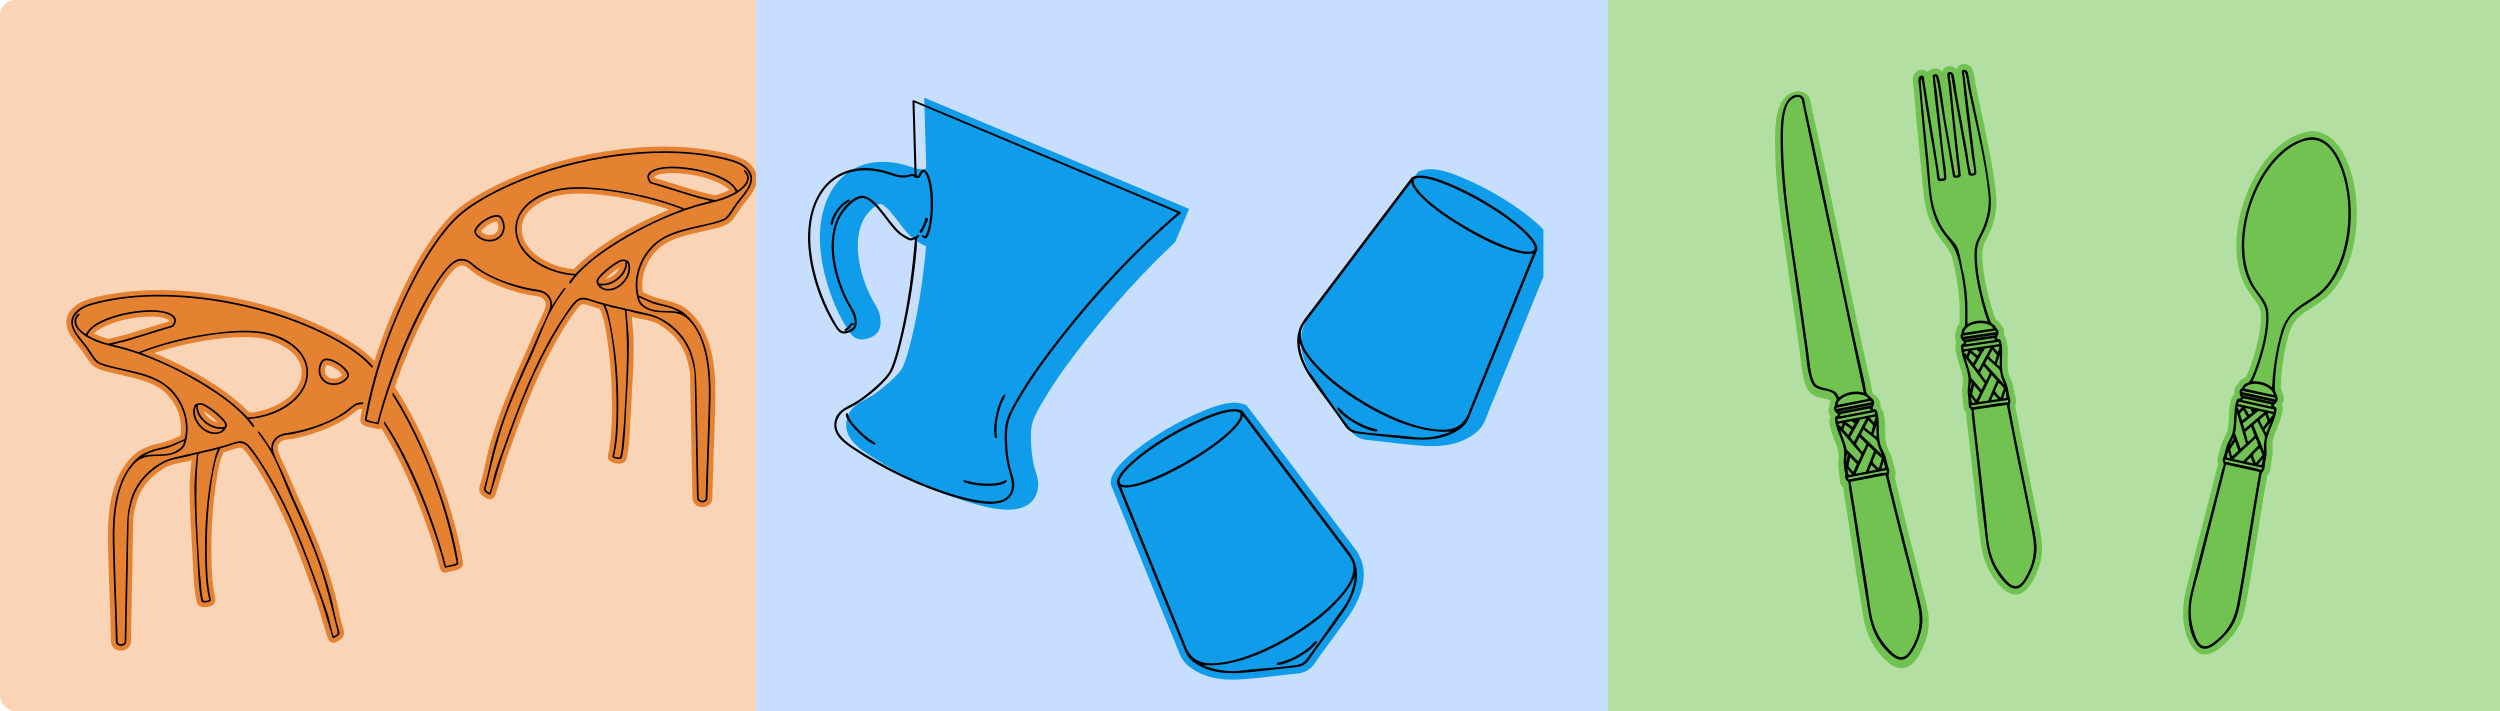 <svg xmlns="http://www.w3.org/2000/svg" fill="none" viewBox="0 0 1670 475" height="475" width="1670">
<rect fill="#FAD4B6" rx="10" height="475" width="1670"></rect>
<g clip-path="url(#clip0_1991_1584)">
<path fill="#E58232" d="M143.844 401.834C143.47 403.019 142.389 404.582 139.367 405.295C138.567 405.484 134.469 406.316 132.465 404.146C131.513 403.115 131.255 401.737 131.066 400.729L131.021 400.498C129.586 393.227 129.232 385.245 128.89 377.522C128.783 375.136 128.684 372.881 128.553 370.666L128.296 366.372C127.509 353.184 126.696 339.543 126.657 326.032C126.646 321.01 127.13 315.89 127.598 310.938C127.705 309.79 127.816 308.628 127.922 307.46C127.117 307.695 126.286 307.93 125.431 308.132C125.106 308.209 124.779 308.28 124.452 308.344C123.837 308.467 123.242 308.581 122.67 308.694C120.721 309.073 119.035 309.4 117.487 309.766C113.355 310.742 110.222 311.943 105.49 315.503C95.769 322.821 91.15 331.163 89.056 345.222L87.448 429.018L87.405 429.26C86.949 431.837 85.036 433.822 82.415 434.441C80.472 434.9 78.372 434.543 76.792 433.487C75.385 432.544 74.466 431.118 74.206 429.466L74.172 429.255L74.166 429.04C73.951 418.124 73.542 407.015 73.147 396.27C72.742 385.264 72.324 373.886 72.108 362.679C71.95 354.364 72.069 341.956 74.905 330.258C77.95 317.704 83.639 308.153 91.819 301.871C93.714 300.414 97.603 298.834 99.187 298.224C101.804 297.209 104.402 296.586 106.915 295.98C109.325 295.401 111.6 294.854 113.815 293.996C115.321 293.411 116.804 292.718 118.372 291.984C119.089 291.65 119.82 291.306 120.56 290.973C122.327 280.435 118.1 269.03 109.528 261.533C102.604 255.477 92.316 253.12 82.364 250.838C80.202 250.342 78.163 249.875 76.144 249.367C75.476 249.199 74.747 249.029 73.973 248.85C70.392 248.02 66.335 247.077 63.324 245.177C60.775 243.568 58.686 240.298 56.661 237.136C55.918 235.975 55.219 234.879 54.621 234.087C53.914 233.147 53.15 232.188 52.342 231.175C49.3 227.365 46.156 223.425 44.893 219.021C43.29 213.425 45.142 208.443 50.4 204.217C53.386 201.817 57.976 199.943 64.838 198.322C66.494 197.932 68.06 197.604 69.523 197.303C91.524 192.764 117.631 192.625 145.025 196.904C170.731 200.917 196.356 208.754 217.184 218.969C232.316 226.386 242.978 233.522 249.782 240.781C263.15 255.036 275.892 276.314 287.653 304.017C297.934 328.235 305.48 352.886 308.897 373.431L308.908 373.506C309.313 375.96 309.387 377.163 308.8 378.266C308.424 378.965 307.658 379.969 305.268 380.73C304.733 380.902 304.152 381.061 303.493 381.217C302.718 381.4 301.939 381.555 301.188 381.703C300.461 381.846 299.775 381.982 299.113 382.138C298.739 382.227 298.41 382.314 298.107 382.402L297.102 382.697L296.12 382.332C294.307 381.659 293.997 380.429 292.501 374.514C292.348 373.911 292.192 373.29 292.14 373.112C285.55 350.449 277.154 328.733 267.181 308.563C263.241 300.589 257.923 290.362 251.725 281.969C249.846 279.427 245.439 273.467 242.243 273.212C241.399 273.143 240.686 273.182 240.058 273.331C238.774 273.634 237.828 274.412 236.269 275.758C235.447 276.469 234.514 277.273 233.391 278.071C225.115 283.93 212.705 289.191 200.196 292.144C198.762 292.483 197.338 292.787 195.96 293.048C194.929 293.243 193.951 293.367 193.009 293.486C191.953 293.619 190.954 293.749 190.075 293.956C188.377 294.357 187.364 295 186.456 296.253C185.183 298.016 185.098 299.714 186.152 302.519C187.223 305.37 188.649 308.365 190.025 311.261C191.034 313.382 192.076 315.575 192.997 317.737L194.005 320.113C196.346 325.628 198.553 330.835 201.07 336.331C212.007 360.213 219.025 378.947 223.827 397.078C224.715 400.425 225.429 403.819 226.117 407.104C226.643 409.607 227.186 412.193 227.797 414.698C227.985 415.467 228.246 416.296 228.524 417.173C229.071 418.9 229.634 420.684 229.824 422.582C230.032 424.672 228.779 425.901 228.243 426.428C228.198 426.471 228.151 426.517 228.107 426.563C227.266 427.417 225.395 428.824 223.645 429.237C223.179 429.347 222.723 429.39 222.287 429.364C220.614 429.259 219.539 427.963 218.8 425.879C217.598 422.199 216.511 418.47 215.457 414.859C214.054 410.055 212.603 405.086 210.884 400.231C201.617 374.098 192.982 350.686 181.149 328.819C176.947 321.055 170.597 309.784 163.981 301.58C162.068 299.21 161.201 298.895 159.573 299.154C159.137 299.225 158.688 299.311 158.204 299.426C156.693 299.783 155.156 300.307 153.526 300.859C152.148 301.327 150.735 301.809 149.287 302.199C146.982 307.226 145.888 312.997 144.895 318.957C142.453 333.586 141.177 350.686 141.203 368.408C141.22 378.745 141.56 389.751 143.912 400.207M135.926 274.519C136.849 276.577 138.545 278.565 140.701 280.037C142.224 281.075 143.831 281.767 145.392 282.086C145.325 282.021 145.265 281.961 145.207 281.907C145.043 281.745 144.883 281.59 144.734 281.438C142.38 279.076 138.571 276.086 135.927 274.522L135.926 274.519ZM166.69 275.64C168.989 275.481 171.392 275.108 173.854 274.526C186.506 271.539 199.91 263.068 201.33 250.885C201.878 246.173 200.605 241.836 197.542 237.992C193.702 233.173 184.759 227.052 172.189 225.65C159.391 224.224 140.779 226.066 121.122 230.707C114.848 232.189 108.687 233.918 103.308 235.711C103.167 235.757 103.023 235.807 102.882 235.853C119.211 242.635 133.28 250.073 145.708 258.483C151.816 262.615 156.951 266.56 161.407 270.546C163.036 272.004 164.583 273.54 166.076 275.027C166.279 275.23 166.483 275.434 166.689 275.634L166.69 275.64ZM218.081 243.793C217.631 244.461 217.067 246.172 217.038 247.047C216.97 248.98 217.618 250.56 218.912 251.613C220.391 252.82 222.548 253.24 224.685 252.735C225.436 252.558 226.167 252.269 226.855 251.881C227.297 251.631 228.084 251.003 228.575 250.516C228.084 249.619 226.708 248.039 224.892 246.722C222.702 245.135 219.349 243.706 218.085 243.792L218.081 243.793ZM72.278 226.335C73.652 226.056 75.076 225.742 76.517 225.402C83.843 223.673 91.203 221.363 98.322 219.131C103.071 217.641 107.975 216.103 112.878 214.732C113.057 214.49 113.133 214.32 113.153 214.241C113.084 214.112 112.78 213.755 112.015 213.354C106.335 210.361 92.804 211.287 82.373 213.75C81.527 213.95 80.728 214.155 79.996 214.36C71.857 216.646 65.338 219.873 62.756 222.778C65.94 224.314 69.131 225.507 72.279 226.338L72.278 226.335Z"></path>
<path fill="black" d="M297.298 379.361C296.948 379.234 295.513 373.128 295.243 372.204C288.768 349.934 280.35 327.906 270.086 307.147C265.56 297.995 260.4 288.285 254.337 280.08C251.744 276.567 247.174 270.423 242.576 270.057C237.088 269.619 235.558 272.718 231.646 275.487C221.85 282.422 207.221 287.703 195.45 289.94C191.061 290.773 186.955 290.284 183.979 294.398C181.832 297.367 182.035 300.295 183.275 303.601C185.186 308.694 188.022 313.892 190.17 318.946C192.886 325.337 195.383 331.296 198.282 337.621C207.193 357.08 215.367 377.132 220.858 397.865C222.399 403.679 223.394 409.592 224.813 415.425C225.396 417.824 226.52 420.405 226.769 422.883C226.837 423.57 226.372 423.903 225.926 424.357C225.255 425.038 223.504 426.268 222.554 426.208C221.812 426.164 222.092 425.566 221.985 425.236C219.136 416.571 217.016 407.877 213.925 399.16C205.24 374.669 196.375 350.187 183.995 327.304C179.08 318.221 172.968 307.6 166.507 299.588C164.452 297.04 162.585 295.489 159.153 296.032C155.151 296.667 151.16 298.623 147.173 299.483C144.188 305.288 142.93 312.02 141.86 318.427C139.176 334.511 138.101 352.076 138.126 368.395C138.144 379.215 138.526 390.276 140.912 400.876C140.427 402.414 135.693 402.909 134.851 401.998C134.46 401.577 134.301 400.478 134.181 399.861C132.356 390.639 132.324 379.88 131.769 370.457C130.894 355.637 129.921 340.856 129.879 325.997C129.857 318.505 130.984 310.752 131.483 303.272C128.916 303.762 126.479 304.734 123.916 305.239C115.203 306.958 110.981 307.471 103.669 312.973C92.395 321.457 87.999 331.209 85.984 344.944L84.375 428.694C83.719 432.409 77.917 432.301 77.387 428.947C76.95 406.826 75.75 384.711 75.329 362.589C74.955 342.845 76.771 317.423 93.811 304.334C95.258 303.224 98.608 301.817 100.393 301.127C105.238 299.251 110.195 298.771 115.024 296.898C117.862 295.799 120.602 294.342 123.407 293.163C126.215 280.714 121.16 267.432 111.682 259.142C102.588 251.188 88.46 249.176 76.994 246.293C73.374 245.382 68.252 244.494 65.084 242.492C62.27 240.717 59.401 235.075 57.217 232.17C51.378 224.395 41.603 215.353 52.446 206.634C56.733 203.189 64.808 201.469 70.23 200.35C115.548 190.999 174.701 201.573 215.865 221.756C226.482 226.962 239.469 234.272 247.553 242.894C263.211 259.598 275.898 284.19 284.822 305.211C293.835 326.443 302.076 351.162 305.86 373.916C305.956 374.503 306.279 376.405 306.089 376.763C305.869 377.176 304.852 377.555 304.382 377.705C302.138 378.422 299.559 378.686 297.287 379.354L297.298 379.361ZM297.862 377.992C298.102 378.229 301.86 377.287 302.488 377.11C302.903 376.989 305.029 376.277 305.091 376.14C299.677 346.622 290.058 317.559 276.936 290.574C269.176 274.62 258.967 256.685 246.718 243.811C235.966 232.511 217.911 223.461 203.548 217.489C165.58 201.703 112.892 192.972 72.183 201.128C66.934 202.181 58.039 203.968 53.848 207.075C42.537 215.458 52.594 223.995 58.353 231.734C60.386 234.465 63.494 240.389 66.186 241.884C68.026 242.905 71.5 243.843 73.607 244.408C87.173 248.043 103.061 249.34 113.68 259.381C122.574 267.789 127.161 281.077 124.661 293.154C123.692 297.837 122.908 299.697 118.533 302.053C108.529 307.449 98.2 301.077 89.796 309.694C77.809 321.987 76.159 345.204 76.469 361.439C76.896 384.011 78.035 406.599 78.638 429.161C79.7 430.834 82.563 430.749 83.266 428.724C83.744 403.779 84.151 378.832 84.782 353.89C84.99 345.698 85.225 340.827 87.635 332.861C91.446 320.261 103.41 308.751 116.248 305.643C127.925 302.815 139.743 300.553 151.299 297.183C157.787 295.289 161.743 292.254 166.989 298.342C169.815 301.621 173.226 306.939 175.613 310.664C192.888 337.639 203.987 367.871 214.673 397.941C216.214 402.273 217.939 406.881 219.258 411.26C220.576 415.638 221.243 420.379 222.747 424.504C222.804 424.662 222.957 425.009 223.138 425.047C223.332 425.021 225.195 423.687 225.361 423.474C225.874 422.82 225.068 420.109 224.85 419.266C221.246 405.181 218.162 391.421 213.423 377.629C208.224 362.504 202.005 348.939 195.355 334.507C189.499 321.793 185.472 308.246 177.688 296.493C175.919 293.826 173.92 291.335 172.143 288.675C172.7 287.747 173.161 288.506 173.608 289.04C176.466 292.457 178.446 296.182 180.999 299.675C181.104 299.818 181.104 300.053 181.323 299.95C180.765 296.193 183.212 292.368 186.551 290.708C187.486 290.242 188.414 290.02 189.366 289.624C203.525 287.698 220.609 282.55 232.061 273.75C235.811 270.87 237.389 268.412 242.914 268.815C248.485 269.223 255.398 279.393 258.307 283.793C274.725 308.621 288.879 344.883 296.801 373.595C297.201 375.043 297.418 376.551 297.855 377.991L297.862 377.992ZM123.072 294.527C119.75 295.834 116.584 297.595 113.204 298.767C108.618 300.357 103.638 300.587 99.245 302.841L96.122 304.405C103.074 302.615 111.159 304.937 117.697 301.254C120.447 299.704 122.524 297.754 123.069 294.524L123.072 294.527ZM145.522 299.96C144.347 300.07 143.214 300.657 142.145 300.938C139.431 301.657 135.575 302.112 133.102 303.057C132.512 303.284 132.53 303.499 132.416 304.059C129.97 328.687 131.715 353.497 133.169 378.157C133.375 381.661 133.8 385.092 134.139 388.581C134.55 392.832 134.491 397.225 135.866 401.325C137.264 401.489 138.568 401.352 139.84 400.71C138.05 393.838 137.543 386.719 137.229 379.657C136.116 354.772 137.967 328.17 143.941 304.039L145.521 299.957L145.522 299.96Z"></path>
<path fill="black" d="M75.239 230.154L85.341 232.839L92.578 235.204C109.99 228.32 128.835 223.996 147.45 221.921C161.847 220.316 177.46 219.709 190.515 226.773C210.893 237.795 210.472 259.173 191.785 271.567C184.343 276.503 175.25 279.231 166.367 279.902C167.239 281.168 169.142 282.968 169.677 284.355C169.96 285.086 169.588 285.212 168.893 285.257C161.983 275.341 151.729 267.492 141.688 260.914C124.942 249.941 104.947 240.074 85.774 234.209C76.814 231.467 67.765 230.451 59.41 225.885C54.71 223.318 46.817 217.449 50.757 211.29C51.092 210.766 52.292 209.117 52.939 209.623C53.103 209.73 53.194 209.869 53.191 210.073C53.186 210.23 51.673 211.978 51.406 212.544C49.403 216.822 53.916 221.108 57.283 223.114C58.382 221.644 59.125 220.281 60.489 218.998C70.067 209.981 96.869 205.189 109.581 207.99C115.019 209.188 120.495 212.371 115.705 218.273L82.85 228.361C80.238 228.729 77.804 229.578 75.241 230.151L75.239 230.154ZM79.22 211.315C73.453 212.932 61.397 217.144 58.943 223.032C58.819 223.329 58.511 223.944 58.732 224.195C63.003 226.508 67.533 228.369 72.262 229.541C86.707 226.675 100.496 221.399 114.667 217.495C117.35 214.896 116.799 212.26 113.554 210.55C105.538 206.327 87.702 208.935 79.216 211.313L79.22 211.315ZM94.19 235.711C111.54 242.422 128.595 250.634 144.016 261.071C149.331 264.667 154.598 268.596 159.382 272.876C161.511 274.781 163.494 276.833 165.535 278.83C180.95 278.318 202.543 268.323 204.535 251.228C206.558 233.855 187.198 224.139 172.621 222.514C152.125 220.23 121.901 226.221 102.396 232.721C99.636 233.64 96.942 234.773 94.194 235.713L94.19 235.711Z"></path>
<path fill="black" d="M131.294 269.755C132.35 269.348 133.517 269.124 134.633 269.312C138.508 269.965 147.325 277.334 149.834 280.462C151.449 282.476 152.235 283.791 150.836 286.213C148.324 290.566 142.379 290.759 138.287 288.737C132.499 285.879 127.59 278.776 129.404 272.151C129.763 270.836 129.921 270.286 131.294 269.755ZM132.337 270.541C132.016 270.743 132.125 272.176 132.181 272.579C133.251 280.166 142.518 287.031 150.124 285.061C151.007 282.784 148.512 280.674 147.044 279.201C144.67 276.818 136.611 269.962 133.301 270.304C133.019 270.332 132.565 270.397 132.337 270.541ZM149.04 286.459C141.906 287.508 133.548 281.59 131.485 274.851C131.187 273.879 131.187 273.085 131.028 272.151C130.998 271.968 130.986 271.493 130.718 271.605C128.494 278.246 133.696 285.929 139.932 288.151C142.943 289.225 147.01 289.359 149.043 286.458L149.04 286.459Z"></path>
<path fill="black" d="M216.304 239.823C220.342 238.111 227.806 242.913 230.497 245.812C233.253 248.782 234.445 251.202 231.033 254.167C224.348 259.97 213.283 257.303 212.811 247.78C212.689 245.333 213.839 240.87 216.307 239.822L216.304 239.823ZM216.579 240.991C215.081 241.787 214.018 245.329 213.965 246.927C213.692 254.882 222.033 258.251 228.483 254.591C229.439 254.049 231.995 252.061 231.985 250.911C231.968 248.521 228.65 245.489 226.816 244.16C224.669 242.608 219.174 239.616 216.579 240.991Z"></path>
</g>
<g clip-path="url(#clip1_1991_1584)">
<path fill="#E58232" d="M406.127 305.963C406.501 307.149 407.582 308.711 410.604 309.425C411.404 309.614 415.502 310.446 417.506 308.275C418.458 307.245 418.715 305.866 418.905 304.859L418.95 304.627C420.385 297.356 420.739 289.374 421.081 281.651C421.188 279.265 421.286 277.01 421.418 274.795L421.674 270.502C422.462 257.313 423.275 243.672 423.313 230.162C423.325 225.139 422.841 220.019 422.373 215.068C422.265 213.919 422.155 212.757 422.049 211.59C422.854 211.825 423.685 212.06 424.54 212.262C424.865 212.338 425.191 212.409 425.519 212.474C426.134 212.596 426.728 212.711 427.301 212.823C429.25 213.203 430.936 213.53 432.484 213.895C436.616 214.871 439.749 216.072 444.481 219.633C454.202 226.95 458.821 235.293 460.915 249.352L462.522 333.147L462.565 333.39C463.022 335.967 464.935 337.951 467.555 338.57C469.499 339.029 471.599 338.673 473.178 337.616C474.585 336.673 475.504 335.248 475.765 333.595L475.799 333.384L475.804 333.169C476.019 322.253 476.429 311.144 476.824 300.4C477.229 289.393 477.647 278.015 477.863 266.809C478.02 258.493 477.902 246.085 475.066 234.387C472.021 221.833 466.331 212.283 458.152 206.001C456.257 204.543 452.368 202.963 450.784 202.354C448.166 201.338 445.569 200.716 443.056 200.109C440.646 199.53 438.37 198.984 436.156 198.125C434.65 197.54 433.166 196.848 431.599 196.113C430.882 195.779 430.151 195.435 429.41 195.103C427.643 184.564 431.87 173.159 440.442 165.662C447.367 159.606 457.654 157.249 467.606 154.968C469.769 154.471 471.808 154.004 473.827 153.496C474.495 153.328 475.224 153.158 475.998 152.979C479.578 152.15 483.636 151.207 486.647 149.307C489.195 147.698 491.284 144.428 493.309 141.265C494.053 140.105 494.752 139.008 495.35 138.216C496.057 137.276 496.82 136.317 497.629 135.305C500.671 131.495 503.815 127.554 505.078 123.15C506.681 117.554 504.828 112.573 499.571 108.346C496.584 105.947 491.995 104.072 485.132 102.452C483.477 102.061 481.911 101.733 480.448 101.433C458.447 96.893 432.339 96.754 404.946 101.033C379.24 105.046 353.615 112.883 332.786 123.099C317.654 130.515 306.993 137.651 300.189 144.91C286.82 159.165 274.078 180.443 262.318 208.146C252.036 232.364 244.491 257.015 241.073 277.561L241.062 277.636C240.658 280.09 240.584 281.292 241.171 282.396C241.547 283.095 242.313 284.098 244.702 284.86C245.238 285.031 245.818 285.191 246.477 285.346C247.253 285.529 248.032 285.684 248.783 285.833C249.51 285.975 250.196 286.111 250.858 286.268C251.232 286.356 251.561 286.443 251.864 286.531L252.868 286.826L253.851 286.461C255.663 285.789 255.973 284.558 257.47 278.644C257.622 278.041 257.779 277.419 257.83 277.241C264.421 254.579 272.817 232.862 282.789 212.693C286.73 204.719 292.048 194.491 298.246 186.098C300.124 183.556 304.531 177.596 307.727 177.341C308.572 177.272 309.284 177.312 309.913 177.46C311.197 177.763 312.143 178.542 313.702 179.888C314.524 180.598 315.457 181.403 316.579 182.2C324.855 188.059 337.266 193.32 349.774 196.274C351.209 196.612 352.632 196.916 354.011 197.177C355.042 197.372 356.019 197.496 356.962 197.616C358.018 197.749 359.016 197.878 359.896 198.086C361.594 198.487 362.607 199.129 363.515 200.383C364.788 202.145 364.872 203.844 363.819 206.648C362.747 209.5 361.322 212.494 359.946 215.39C358.937 217.511 357.895 219.705 356.973 221.866L355.966 224.242C353.625 229.757 351.418 234.965 348.9 240.46C337.964 264.343 330.945 283.076 326.143 301.207C325.256 304.554 324.542 307.949 323.854 311.233C323.327 313.736 322.785 316.322 322.174 318.827C321.986 319.596 321.725 320.426 321.447 321.302C320.9 323.029 320.336 324.813 320.147 326.711C319.938 328.802 321.192 330.03 321.728 330.557C321.772 330.6 321.82 330.647 321.864 330.693C322.704 331.546 324.576 332.953 326.326 333.366C326.792 333.476 327.248 333.519 327.684 333.493C329.356 333.388 330.432 332.093 331.17 330.008C332.372 326.328 333.46 322.599 334.513 318.988C335.916 314.185 337.368 309.215 339.087 304.36C348.354 278.228 356.989 254.815 368.821 232.948C373.023 225.184 379.374 213.913 385.99 205.709C387.902 203.34 388.769 203.025 390.398 203.283C390.834 203.354 391.283 203.441 391.767 203.555C393.278 203.912 394.814 204.436 396.444 204.989C397.822 205.456 399.236 205.938 400.684 206.329C402.989 211.356 404.082 217.126 405.076 223.087C407.518 237.715 408.794 254.815 408.768 272.537C408.751 282.874 408.411 293.88 406.058 304.336M414.045 178.649C413.122 180.706 411.426 182.694 409.27 184.166C407.746 185.204 406.14 185.896 404.579 186.215C404.646 186.15 404.706 186.09 404.764 186.036C404.928 185.875 405.088 185.719 405.237 185.567C407.59 183.205 411.4 180.216 414.044 178.652L414.045 178.649ZM383.281 179.77C380.982 179.611 378.578 179.237 376.117 178.656C363.464 175.668 350.061 167.198 348.64 155.014C348.093 150.302 349.366 145.965 352.429 142.121C356.269 137.302 365.212 131.181 377.782 129.779C390.58 128.354 409.192 130.195 428.849 134.837C435.123 136.318 441.284 138.047 446.663 139.84C446.804 139.886 446.947 139.936 447.088 139.982C430.76 146.765 416.691 154.203 404.262 162.613C398.155 166.744 393.02 170.689 388.564 174.675C386.935 176.133 385.388 177.669 383.895 179.156C383.691 179.36 383.488 179.563 383.282 179.763L383.281 179.77ZM331.889 147.922C332.34 148.59 332.903 150.301 332.933 151.176C333.001 153.109 332.353 154.69 331.059 155.743C329.58 156.949 327.422 157.369 325.286 156.865C324.535 156.688 323.804 156.399 323.116 156.01C322.673 155.761 321.886 155.133 321.396 154.646C321.886 153.748 323.262 152.169 325.078 150.852C327.268 149.264 330.622 147.836 331.886 147.921L331.889 147.922ZM477.693 130.465C476.319 130.186 474.894 129.872 473.454 129.532C466.128 127.802 458.768 125.493 451.648 123.26C446.9 121.771 441.995 120.232 437.093 118.861C436.914 118.619 436.837 118.449 436.817 118.37C436.886 118.241 437.191 117.884 437.955 117.484C443.636 114.49 457.167 115.416 467.597 117.879C468.443 118.079 469.243 118.284 469.974 118.489C478.113 120.775 484.632 124.003 487.215 126.907C484.03 128.443 480.84 129.636 477.692 130.468L477.693 130.465Z"></path>
<path fill="black" d="M252.672 283.491C253.023 283.364 254.458 277.257 254.728 276.334C261.203 254.064 269.621 232.036 279.884 211.277C284.411 202.124 289.571 192.415 295.634 184.209C298.227 180.697 302.797 174.553 307.395 174.186C312.883 173.749 314.413 176.847 318.325 179.617C328.12 186.551 342.749 191.832 354.521 194.069C358.91 194.902 363.015 194.413 365.992 198.527C368.138 201.497 367.936 204.424 366.696 207.73C364.784 212.824 361.949 218.021 359.801 223.075C357.085 229.466 354.587 235.425 351.689 241.751C342.778 261.209 334.603 281.261 329.112 301.995C327.571 307.808 326.576 313.722 325.157 319.554C324.575 321.953 323.451 324.534 323.202 327.012C323.134 327.7 323.599 328.032 324.045 328.486C324.716 329.167 326.467 330.398 327.416 330.338C328.158 330.293 327.879 329.695 327.986 329.365C330.834 320.701 332.955 312.007 336.046 303.29C344.731 278.798 353.596 254.317 365.976 231.433C370.89 222.35 377.003 211.729 383.464 203.718C385.519 201.169 387.386 199.619 390.818 200.161C394.819 200.796 398.81 202.752 402.798 203.613C405.783 209.417 407.041 216.149 408.11 222.557C410.795 238.64 411.87 256.206 411.845 272.524C411.827 283.345 411.445 294.405 409.059 305.006C409.543 306.543 414.277 307.038 415.12 306.127C415.511 305.706 415.67 304.608 415.79 303.99C417.615 294.768 417.647 284.009 418.202 274.587C419.077 259.767 420.049 244.985 420.092 230.127C420.114 222.635 418.987 214.881 418.488 207.401C421.055 207.891 423.492 208.864 426.055 209.369C434.768 211.087 438.99 211.6 446.302 217.103C457.576 225.587 461.971 235.339 463.987 249.073L465.595 332.823C466.252 336.538 472.054 336.43 472.584 333.076C473.021 310.955 474.22 288.84 474.641 266.719C475.016 246.975 473.2 221.553 456.16 208.463C454.713 207.354 451.363 205.946 449.577 205.257C444.733 203.38 439.775 202.9 434.946 201.028C432.109 199.928 429.369 198.471 426.563 197.292C423.756 184.843 428.811 171.562 438.289 163.272C447.383 155.317 461.511 153.305 472.977 150.423C476.596 149.512 481.718 148.623 484.887 146.622C487.7 144.846 490.57 139.204 492.754 136.299C498.593 128.525 508.368 119.482 497.525 110.764C493.238 107.318 485.163 105.599 479.741 104.48C434.422 95.128 375.27 105.703 334.106 125.885C323.489 131.092 310.502 138.401 302.418 147.024C286.759 163.727 274.073 188.32 265.149 209.34C256.136 230.572 247.895 255.291 244.111 278.045C244.014 278.632 243.691 280.534 243.882 280.892C244.102 281.306 245.119 281.685 245.588 281.834C247.833 282.551 250.411 282.815 252.684 283.484L252.672 283.491ZM252.109 282.122C251.868 282.359 248.111 281.416 247.483 281.239C247.068 281.119 244.942 280.407 244.88 280.27C250.293 250.752 259.913 221.688 273.035 194.703C280.795 178.75 291.003 160.814 303.253 147.941C314.005 136.64 332.059 127.59 346.423 121.619C384.39 105.833 437.079 97.101 477.787 105.258C483.037 106.31 491.931 108.097 496.123 111.204C507.434 119.587 497.376 128.125 491.618 135.863C489.584 138.594 486.477 144.519 483.784 146.013C481.945 147.034 478.471 147.973 476.364 148.537C462.798 152.173 446.91 153.469 436.291 163.51C427.397 171.918 422.809 185.207 425.31 197.284C426.279 201.966 427.063 203.826 431.438 206.183C441.441 211.579 451.77 205.207 460.175 213.823C472.161 226.116 473.811 249.334 473.502 265.569C473.075 288.14 471.935 310.728 471.333 333.291C470.271 334.963 467.408 334.878 466.705 332.853C466.226 307.908 465.82 282.961 465.188 258.019C464.98 249.827 464.745 244.956 462.335 236.99C458.525 224.391 446.561 212.881 433.723 209.772C422.045 206.944 410.227 204.683 398.672 201.312C392.184 199.419 388.228 196.383 382.982 202.471C380.156 205.751 376.745 211.068 374.357 214.793C357.083 241.769 345.984 272 335.298 302.071C333.757 306.403 332.032 311.011 330.713 315.389C329.395 319.767 328.728 324.509 327.223 328.633C327.167 328.791 327.014 329.139 326.833 329.177C326.639 329.15 324.776 327.817 324.609 327.603C324.097 326.949 324.902 324.238 325.121 323.396C328.725 309.31 331.809 295.55 336.547 281.759C341.746 266.633 347.965 253.068 354.615 238.637C360.472 225.922 364.499 212.375 372.283 200.623C374.052 197.955 376.051 195.464 377.828 192.805C377.27 191.876 376.809 192.635 376.363 193.169C373.505 196.586 371.525 200.311 368.972 203.804C368.867 203.947 368.867 204.183 368.648 204.079C369.205 200.322 366.759 196.498 363.42 194.838C362.485 194.372 361.557 194.149 360.605 193.754C346.446 191.827 329.362 186.68 317.91 177.879C314.16 174.999 312.582 172.542 307.057 172.944C301.485 173.352 294.573 183.523 291.664 187.922C275.245 212.75 261.092 249.012 253.17 277.725C252.77 279.173 252.553 280.681 252.116 282.12L252.109 282.122ZM426.898 198.656C430.221 199.963 433.387 201.724 436.767 202.897C441.352 204.486 446.333 204.717 450.726 206.971L453.849 208.534C446.896 206.744 438.811 209.066 432.274 205.383C429.524 203.833 427.447 201.884 426.902 198.654L426.898 198.656ZM404.449 204.09C405.623 204.199 406.757 204.786 407.826 205.068C410.54 205.786 414.396 206.242 416.869 207.187C417.459 207.413 417.441 207.629 417.554 208.188C420.001 232.816 418.256 257.627 416.802 282.286C416.595 285.791 416.17 289.221 415.832 292.711C415.421 296.961 415.48 301.355 414.104 305.455C412.706 305.618 411.402 305.481 410.13 304.839C411.921 297.968 412.427 290.848 412.742 283.787C413.855 258.901 412.004 232.3 406.029 208.168L404.45 204.087L404.449 204.09Z"></path>
<path fill="black" d="M474.732 134.284L464.63 136.969L457.392 139.333C439.98 132.449 421.136 128.126 402.52 126.051C388.124 124.446 372.511 123.838 359.456 130.903C339.078 141.925 339.499 163.303 358.186 175.696C365.628 180.633 374.721 183.361 383.604 184.031C382.732 185.297 380.828 187.097 380.294 188.485C380.011 189.215 380.382 189.342 381.077 189.386C387.988 179.47 398.242 171.622 408.283 165.043C425.028 154.07 445.023 144.203 464.196 138.338C473.157 135.597 482.205 134.58 490.561 130.014C495.261 127.448 503.154 121.579 499.214 115.42C498.878 114.895 497.679 113.247 497.032 113.752C496.868 113.859 496.776 113.999 496.78 114.203C496.785 114.359 498.298 116.107 498.565 116.674C500.568 120.952 496.055 125.237 492.688 127.244C491.588 125.774 490.846 124.411 489.482 123.127C479.903 114.11 453.102 109.318 440.389 112.12C434.952 113.317 429.475 116.501 434.266 122.402L467.121 132.49C469.733 132.858 472.166 133.707 474.73 134.28L474.732 134.284ZM470.751 115.445C476.517 117.061 488.574 121.273 491.028 127.162C491.152 127.459 491.46 128.074 491.238 128.325C486.968 130.637 482.438 132.498 477.709 133.67C463.263 130.805 449.475 125.528 435.304 121.624C432.62 119.025 433.171 116.389 436.416 114.68C444.432 110.457 462.268 113.064 470.755 115.442L470.751 115.445ZM455.781 139.84C438.43 146.552 421.376 154.763 405.955 165.2C400.64 168.796 395.373 172.726 390.589 177.006C388.46 178.91 386.477 180.963 384.436 182.96C369.021 182.447 347.428 172.453 345.436 155.358C343.412 137.985 362.773 128.268 377.35 126.643C397.846 124.359 428.069 130.35 447.575 136.85C450.335 137.77 453.028 138.903 455.777 139.842L455.781 139.84Z"></path>
<path fill="black" d="M418.677 173.884C417.621 173.477 416.454 173.253 415.338 173.441C411.462 174.095 402.646 181.463 400.137 184.592C398.522 186.605 397.736 187.92 399.135 190.342C401.647 194.695 407.591 194.888 411.684 192.866C417.471 190.008 422.381 182.905 420.567 176.28C420.208 174.966 420.05 174.415 418.677 173.884ZM417.633 174.671C417.955 174.873 417.846 176.306 417.79 176.709C416.72 184.296 407.452 191.16 399.847 189.19C398.964 186.913 401.459 184.804 402.926 183.33C405.301 180.947 413.36 174.091 416.67 174.434C416.951 174.461 417.405 174.527 417.633 174.671ZM400.931 190.589C408.065 191.637 416.422 185.72 418.486 178.981C418.784 178.008 418.783 177.214 418.942 176.281C418.973 176.097 418.985 175.622 419.253 175.734C421.477 182.375 416.275 190.058 410.039 192.281C407.028 193.355 402.961 193.489 400.928 190.588L400.931 190.589Z"></path>
<path fill="black" d="M333.667 143.952C329.628 142.24 322.165 147.043 319.474 149.941C316.718 152.912 315.525 155.331 318.938 158.296C325.622 164.099 336.688 161.432 337.16 151.91C337.281 149.463 336.132 144.999 333.664 143.952L333.667 143.952ZM333.391 145.12C334.889 145.916 335.952 149.459 336.006 151.056C336.279 159.012 327.937 162.38 321.488 158.721C320.532 158.179 317.976 156.191 317.985 155.041C318.003 152.65 321.32 149.619 323.155 148.29C325.301 146.737 330.797 143.746 333.391 145.12Z"></path>
</g>
<rect fill="#C8DEFF" height="475" width="569" x="505.001"></rect>
<g clip-path="url(#clip2_1991_1584)">
<path fill="#0F9CEB" d="M823.4 454C812.905 454 804.666 451.926 797.467 447.471C790.312 443.042 788.653 438.721 786.551 433.248C786.164 432.244 785.769 431.209 785.305 430.087C777.655 411.57 770.022 392.69 762.643 374.431C756.041 358.095 749.212 341.199 742.396 324.635L742.224 324.221L742.142 323.781C741.188 318.649 744.88 312.608 753.772 304.763C764.938 294.918 780.706 284.935 797.042 277.379C807.911 272.346 816.072 269.643 821.99 269.116C822.875 269.039 823.692 269 824.479 269C826.98 269 829.283 269.405 831.523 270.242L832.692 270.678L905.607 367.169C914.056 378.877 912.539 394.423 901.326 410.949C897.639 416.382 893.685 421.73 889.864 426.901C885.79 432.416 881.574 438.117 877.732 443.861L877.607 444.051L877.461 444.228C873.206 449.325 868.728 449.744 864.4 450.153C863.82 450.209 863.218 450.265 862.591 450.334C859.982 450.628 857.369 450.93 854.756 451.236C849.792 451.814 844.656 452.409 839.594 452.922C834.604 453.426 828.952 453.996 823.404 453.996L823.4 454Z"></path>
<path fill="black" d="M822.162 273.412C824.878 273.17 827.264 273.33 829.817 274.283L901.92 369.7C910.807 382.012 905.229 397.231 897.566 408.525C889.994 419.686 881.463 430.243 873.954 441.459C870.37 445.755 866.923 445.487 861.903 446.048C854.258 446.902 846.604 447.855 838.954 448.627C825.467 449.99 811.667 451.309 799.522 443.793C792.443 439.411 792.031 435.582 789.074 428.427C774.578 393.363 760.597 358.078 746.161 322.988C745.259 318.145 753.05 310.96 756.403 308.002C768.226 297.574 784.329 287.91 798.628 281.295C805.178 278.263 815.037 274.05 822.154 273.416L822.162 273.412ZM823.8 274.822C814.392 275.309 799.539 282.412 791.06 286.849C779.516 292.891 765.987 301.292 756.407 310.115C752.805 313.431 740.892 325.015 753.48 324.096C764.418 323.298 782.941 313.746 792.628 308.161C802.083 302.711 813.137 295.543 821.041 288.035C824.23 285.004 834.866 274.253 823.8 274.826V274.822ZM890.943 402.246C898.194 394.842 909.299 382.193 901.309 371.718L830.517 278.043C829.993 277.961 830.246 278.138 830.169 278.388C827.272 287.35 809.806 299.343 801.817 304.457C790.028 312.004 773.465 321.077 759.922 324.45C756.458 325.312 752.41 326.205 748.916 325.269L791.416 430.066C795.349 441.891 803.226 444.017 814.8 442.727C839.349 439.993 873.752 419.794 890.943 402.246ZM804.413 444.638C809.248 446.44 814.353 447.713 819.515 448.161C825.532 448.687 829.443 447.816 835.206 447.225C845.267 446.203 856.415 445.746 866.322 444.142C870.31 443.495 871.41 442.05 873.679 439.07C882.391 427.625 890.213 415.417 898.731 403.82C902.006 398.21 904.369 391.974 904.859 385.419L902.242 390.659C893.78 403.807 881.003 414.144 867.989 422.549C850.609 433.775 826.494 445.423 805.474 444.388C805.221 444.375 804.365 444.232 804.413 444.629V444.638Z"></path>
<path fill="black" d="M879.546 428.457C880.186 429.466 877.466 431.899 876.769 432.541C872.042 436.905 860.752 443.59 854.374 444.142C853.136 444.249 852.242 443.926 853.274 442.796C861.134 441.106 869.081 437.134 875.132 431.834C875.841 431.213 878.162 428.5 878.652 428.298C878.884 428.198 879.473 428.336 879.55 428.457H879.546Z"></path>
</g>
<g clip-path="url(#clip3_1991_1584)">
<path fill="#0F9CEB" d="M956.602 298C967.097 298 975.336 295.926 982.535 291.471C989.69 287.042 991.349 282.721 993.451 277.248C993.838 276.244 994.233 275.209 994.697 274.087C1002.35 255.57 1009.98 236.69 1017.36 218.431C1023.96 202.095 1030.79 185.199 1037.61 168.635L1037.78 168.221L1037.86 167.781C1038.81 162.649 1035.12 156.608 1026.23 148.763C1015.06 138.918 999.296 128.935 982.96 121.379C972.091 116.346 963.93 113.643 958.012 113.116C957.126 113.039 956.31 113 955.523 113C953.022 113 950.719 113.405 948.479 114.242L947.31 114.678L874.395 211.169C865.946 222.877 867.463 238.423 878.676 254.949C882.363 260.382 886.317 265.73 890.138 270.901C894.212 276.416 898.428 282.117 902.27 287.861L902.395 288.051L902.541 288.228C906.796 293.325 911.274 293.744 915.602 294.153C916.182 294.209 916.784 294.265 917.411 294.334C920.02 294.628 922.633 294.93 925.246 295.236C930.21 295.814 935.346 296.409 940.408 296.922C945.398 297.426 951.049 297.996 956.598 297.996L956.602 298Z"></path>
<path fill="black" d="M950.84 117.412C948.123 117.17 945.738 117.33 943.185 118.283L871.082 213.7C862.194 226.012 867.773 241.231 875.436 252.525C883.008 263.686 891.539 274.243 899.048 285.459C902.632 289.755 906.079 289.487 911.098 290.048C918.744 290.902 926.398 291.855 934.048 292.627C947.535 293.99 961.335 295.309 973.48 287.793C980.559 283.411 980.971 279.582 983.928 272.427C998.424 237.363 1012.4 202.078 1026.84 166.988C1027.74 162.145 1019.95 154.96 1016.6 152.002C1004.78 141.574 988.673 131.91 974.374 125.295C967.824 122.263 957.965 118.05 950.848 117.416L950.84 117.412ZM949.202 118.822C958.61 119.309 973.463 126.412 981.942 130.849C993.486 136.891 1007.02 145.292 1016.6 154.115C1020.2 157.431 1032.11 169.015 1019.52 168.096C1008.58 167.298 990.061 157.746 980.374 152.161C970.919 146.711 959.865 139.543 951.961 132.035C948.772 129.004 938.136 118.253 949.202 118.826V118.822ZM882.059 246.246C874.808 238.842 863.703 226.193 871.692 215.718L942.485 122.043C943.009 121.961 942.756 122.138 942.833 122.388C945.73 131.35 963.196 143.343 971.185 148.457C982.974 156.004 999.537 165.077 1013.08 168.45C1016.54 169.312 1020.59 170.205 1024.09 169.269L981.586 274.066C977.653 285.891 969.775 288.017 958.202 286.727C933.653 283.993 899.25 263.794 882.059 246.246ZM968.589 288.638C963.754 290.44 958.649 291.713 953.487 292.161C947.47 292.687 943.559 291.816 937.796 291.225C927.735 290.203 916.587 289.746 906.68 288.142C902.692 287.495 901.592 286.05 899.323 283.07C890.611 271.625 882.789 259.417 874.271 247.82C870.996 242.21 868.632 235.974 868.143 229.419L870.76 234.659C879.222 247.807 891.999 258.144 905.013 266.549C922.393 277.775 946.508 289.423 967.528 288.388C967.781 288.375 968.637 288.232 968.589 288.629V288.638Z"></path>
<path fill="black" d="M893.456 272.457C892.816 273.466 895.536 275.899 896.233 276.541C900.96 280.905 912.25 287.59 918.628 288.142C919.866 288.249 920.76 287.926 919.728 286.796C911.868 285.106 903.921 281.134 897.87 275.834C897.161 275.213 894.84 272.5 894.35 272.298C894.118 272.198 893.529 272.336 893.452 272.457H893.456Z"></path>
</g>
<g clip-path="url(#clip4_1991_1584)">
<path fill="#0F9CEB" d="M623.91 327.086C608.365 320.56 593.024 312.318 579.551 303.249C573.746 299.344 562.946 292.078 565.652 280.168C567.431 272.347 573.537 269.158 578.441 266.595C579.982 265.789 581.439 265.027 582.76 264.164C589.265 259.904 600.829 249.996 602.865 245.561C606.159 238.376 608.554 227.893 610.134 220.958C613.885 204.511 616.682 185.962 618.659 164.396C618.442 164.345 618.22 164.282 618 164.204C617.836 164.145 617.655 164.079 617.461 163.998C615.434 163.147 611.937 160.878 610.713 159.951C607.071 157.198 603.769 152.881 600.269 148.312C596.527 143.422 592.288 137.881 588.763 136.401C588.632 136.346 588.499 136.295 588.373 136.252C587.842 136.074 586.077 136.398 583.202 138.883C580.639 141.096 578.352 144.047 577.312 145.849C568.959 160.33 573.898 183.366 582.499 199.773C582.97 200.673 583.504 201.554 584.064 202.491C585.561 204.97 587.258 207.777 587.891 211.307C589.391 219.624 586.452 224.411 578.64 226.376C576.292 226.967 574.137 226.859 572.242 226.063C569.231 224.799 567.555 222.12 566.08 219.754L565.835 219.358C560.075 210.178 555.116 198.662 551.869 186.94C548.349 174.232 547.007 162.04 547.991 151.686C549.562 135.11 556.434 121.948 567.343 114.627C577.909 107.534 591.414 106.202 606.404 110.774C607.522 111.114 608.503 111.451 609.371 111.751C612.3 112.756 613.915 113.31 617.262 112.909C617.455 112.886 617.848 112.767 618.194 112.663C618.359 112.613 618.536 112.558 618.728 112.504L617.38 65.053L621.676 62.164L805.604 139.24L804.191 144.628L803.219 145.453C776.184 168.391 750.067 195.789 725.593 226.882C717.487 237.177 707.07 250.846 698.379 265.244L697.772 266.253C694.104 272.316 689.536 279.862 688.904 286.1C688.205 292.956 688.866 302.762 690.545 310.498C690.862 311.954 691.299 313.337 691.76 314.794C693.148 319.188 694.727 324.17 692.175 330.403C690.171 335.294 684.959 341.002 671.493 340.454C663.453 340.124 655.001 337.735 650.46 336.45C641.83 334.011 632.899 330.859 623.914 327.088L623.91 327.086Z"></path>
<path fill="black" d="M611.164 159.71C610.052 160.278 608.649 160.933 607.36 160.492C605.967 160.011 602.451 157.789 601.188 156.836C593.564 151.078 585.895 135.255 577.689 132.526C572.115 130.674 564.338 139.654 561.866 143.935C552.183 160.718 558.554 185.689 566.974 201.757C568.8 205.24 571.264 208.195 571.973 212.136C573.023 217.95 571.702 221.062 565.712 222.568C561.087 223.731 559.458 220.773 557.29 217.316C546.271 199.748 538.072 172.99 540.045 152.169C542.91 121.911 563.82 105.756 593.266 114.74C598.165 116.234 600.353 117.67 605.771 117.019C607.523 116.809 609.244 115.571 610.91 116.654L609.517 67.263L610.162 66.827L788.862 141.713L788.661 142.474C759.897 166.88 733.851 194.786 710.471 224.488C700.798 236.777 691.062 249.855 682.977 263.259C679.049 269.765 673.706 278.269 672.936 285.793C672.166 293.316 672.995 303.834 674.651 311.456C676.003 317.676 679.206 322.349 676.489 328.975C671.366 341.473 649.15 335.366 639.602 332.666C615.684 325.904 590.469 313.881 569.843 300.002C563.484 295.725 555.596 290.075 557.626 281.16C559.446 273.157 567.066 271.53 573.005 267.639C578.944 263.749 591.828 253.31 594.568 247.34C597.943 239.985 600.292 229.895 602.108 221.95C606.756 201.581 609.428 180.476 611.166 159.706L611.164 159.71ZM786.608 142.219L610.903 68.457L612.329 117.249L613.406 117.428C616.171 110.523 619.48 113.748 621.139 118.928C624.255 128.67 624.003 147.959 620.036 157.349C619.851 157.789 618.893 159.268 618.478 159.322C617.254 159.162 614.126 157.799 616.524 156.985L618.132 157.864C620.678 152.33 621.411 146.209 621.676 140.205C621.926 134.548 621.615 127.611 620.386 122.094C620.054 120.602 618.715 115.168 617.028 114.963C615.332 115.112 615.046 118.763 613.763 118.921C613.538 118.946 611.529 118.799 611.324 118.733C610.576 118.479 610.172 117.632 609.524 117.544C609.114 117.492 606.329 118.423 605.377 118.515C599.526 119.084 595.777 116.918 590.38 115.474C574.475 111.225 558.125 114.66 548.817 129.192C533.071 153.77 544.668 193.488 558.432 216.511C559.831 218.855 561.93 222.373 565.14 221.149L564.221 220.867C563.648 219.736 565.489 219.395 566.271 218.563C567.424 217.331 568.155 214.926 570.344 216.158C570.702 217.493 569.203 217.043 568.696 217.517C568.292 217.889 567.922 218.804 567.435 219.361C566.877 219.992 566.094 220.38 565.477 220.927C565.617 221.244 567.376 220.425 567.648 220.286C571.373 218.332 571.194 216.511 570.544 212.725C569.854 208.713 566.097 203.469 564.219 199.531C555.723 181.679 550.081 155.706 563.648 138.802C566.311 135.487 572.29 130.011 576.833 130.804C586.517 132.495 594.526 150.666 603.026 156.418C604.023 157.096 607.531 159.115 608.547 159.214C609.305 159.288 612.598 157.561 613.106 156.799L614.035 157.368C614.187 158.282 612.751 158.864 612.628 159.205C612.371 159.933 612.575 163.104 612.492 164.129C610.966 183.366 607.663 205.062 603.226 223.853C601.564 230.887 599.29 240.431 596.435 246.96C592.968 254.888 577.713 266.894 570.09 271.177C566.951 272.939 563.804 273.788 561.475 276.805C554.098 286.357 563.068 293.864 570.667 298.83C591.012 312.128 613.458 323.233 636.811 330.335C644.725 332.742 663.533 337.762 670.897 333.27C680.064 327.675 674.268 317.539 672.803 309.874C671.365 302.344 670.544 291.739 671.62 284.16C672.516 277.85 677.389 269.815 680.678 264.204C688.994 250.027 699.445 236.074 709.603 223.173C732.676 193.87 758.331 166.447 786.616 142.223L786.608 142.219Z"></path>
<path fill="black" d="M671.833 320.737C673.842 320.978 671.412 322.674 670.581 323.032C665.359 325.288 655.04 324.743 649.512 323.621C648.51 323.419 644.241 322.443 643.789 321.925C643.456 321.546 643.529 321.04 643.998 320.799C644.384 320.602 647.955 321.748 648.825 321.934C654.458 323.125 663.821 323.817 669.279 321.888C669.891 321.673 671.477 320.686 671.835 320.732L671.833 320.737Z"></path>
<path fill="black" d="M671.603 264.091C671.658 264.408 669.263 269.05 668.919 269.975C666.761 275.732 665.227 283.631 665.741 289.753C665.793 290.387 666.589 292.796 665.431 292.703C664.001 292.585 664.071 288.017 664.087 286.904C664.189 280.284 666.435 270.818 669.591 265.003C669.873 264.485 670.491 263.416 671.168 263.685C671.244 263.717 671.596 264.049 671.603 264.091Z"></path>
<path fill="black" d="M565.843 275.992L566.497 276.351C566.81 279.284 569.104 282.053 570.979 284.258C574.917 288.882 579.68 292.832 584.782 296.069L584.553 296.803C584.19 297.218 583.124 296.611 582.717 296.411C577.729 293.943 567.979 284.318 565.648 279.224C565.193 278.227 564.288 276.374 565.842 275.996L565.843 275.992Z"></path>
<path fill="black" d="M554.884 149.861C554.744 149.473 555.503 146.648 555.7 146.083C556.978 142.47 560.208 138.02 563.164 135.579C563.811 135.044 566.865 132.784 567.561 133.315L567.696 134.307C562.622 136.894 558.851 141.749 556.948 147.085C556.68 147.843 556.521 150.563 555.423 150.341C555.254 150.305 554.944 150.025 554.884 149.861Z"></path>
<path fill="black" d="M615.497 155.504C614.861 155.779 614.101 155.186 614.322 154.458C616.099 151.811 617.632 148.941 617.975 145.747C618.384 144.948 620.232 145.834 619.914 146.805C619.161 148.22 616.573 155.035 615.497 155.504Z"></path>
</g>
<rect fill="#B3DFA2" height="475" width="596" x="1074"></rect>
<g clip-path="url(#clip5_1991_1584)">
<path fill="#71C351" d="M1272.2 446.105C1268.24 446.866 1264.22 445.3 1259.9 441.319C1251.64 433.72 1246.81 424.413 1244.69 412.03C1242.15 397.247 1239.87 382.194 1237.68 367.64C1235.71 354.618 1233.67 341.151 1231.46 327.949C1231.34 327.263 1231.34 326.62 1231.33 326.103C1231.33 325.981 1231.33 325.829 1231.32 325.687C1230.17 324.71 1229.08 323.241 1228.94 320.259C1228.86 318.535 1228.65 317.225 1228.42 315.706C1228.28 314.802 1228.13 313.862 1228 312.757C1227.76 310.77 1227.93 308.906 1228.08 307.265C1228.18 306.219 1228.27 305.231 1228.25 304.324C1228.16 300.982 1226.84 297.595 1225.43 294.009C1223.94 290.2 1222.39 286.262 1222.08 281.841C1221.98 280.416 1222.31 279.326 1222.78 278.503C1222.01 277.364 1221.42 275.906 1221.44 273.977C1221.44 272.838 1221.81 271.975 1222.17 271.388C1222.18 270.91 1222.21 270.29 1222.39 269.591C1222.51 269.131 1222.68 268.715 1222.86 268.346C1222.67 268.006 1222.47 267.689 1222.35 267.517C1221.8 266.935 1219.7 266.502 1218.16 266.185C1214.69 265.468 1209.93 264.488 1207.51 260.11C1204.4 254.496 1203.54 246.557 1202.79 239.55C1202.58 237.612 1202.38 235.783 1202.15 234.164C1200.36 221.569 1198.52 208.766 1196.74 196.384C1194.64 181.818 1192.47 166.754 1190.38 151.968C1187.25 129.824 1185.79 111.659 1185.76 94.797L1185.76 94.271C1185.74 84.751 1185.7 64.935 1198.37 61.336C1198.62 61.264 1198.88 61.203 1199.13 61.154C1202.25 60.554 1205.59 61.568 1207.64 63.741C1209.1 65.287 1209.57 67.712 1210.18 71.522C1210.3 72.237 1210.4 72.912 1210.49 73.275C1216.96 101.891 1223.02 131.098 1228.87 159.349C1235.44 191.052 1242.24 223.833 1249.65 255.872C1249.9 256.958 1250.07 258.135 1250.24 259.268C1250.41 260.39 1250.58 261.54 1250.8 262.421C1251.12 262.726 1251.61 263.165 1251.97 263.483C1253.85 265.166 1255.04 266.287 1255.6 267.671C1256.31 269.433 1256.32 270.988 1256.04 272.319C1256.76 272.865 1257.44 273.673 1257.85 274.884C1259.29 279.152 1259.32 283.51 1259.34 287.728C1259.36 291.613 1259.37 295.279 1260.53 298.377C1260.84 299.232 1261.29 300.116 1261.77 301.055C1262.52 302.527 1263.36 304.191 1263.88 306.129C1264.17 307.197 1264.38 308.116 1264.59 309.007C1264.93 310.505 1265.23 311.8 1265.8 313.438C1266.63 315.845 1266.22 317.576 1265.98 318.613C1265.84 319.218 1265.84 319.24 1265.89 319.443C1269.1 333.317 1272.69 347.4 1276.16 361.02C1278.7 370.957 1281.32 381.231 1283.77 391.369C1284.28 393.484 1284.8 395.455 1285.29 397.361C1288.56 409.927 1290.92 419.01 1283.87 433.924C1281.32 439.33 1277.93 445.007 1272.2 446.11L1272.2 446.105Z"></path>
<path fill="black" d="M1199.14 63.461C1200.91 62.956 1203.13 63.426 1204.41 64.784C1205.43 65.872 1205.9 70.734 1206.3 72.519C1220.04 133.211 1231.43 194.501 1245.47 255.136C1246 257.415 1246.17 260.501 1246.88 262.594C1247.18 263.483 1251.1 266.288 1251.6 267.521C1252.42 269.548 1251.56 270.908 1250.75 272.726C1251.75 273.665 1253.28 273.06 1253.77 274.522C1256.3 282.012 1253.77 290.785 1256.48 298.115C1257.41 300.624 1259.02 302.838 1259.73 305.514C1260.48 308.339 1260.74 310.247 1261.73 313.095C1262.6 315.613 1261.16 316.332 1261.71 318.702C1267.27 342.742 1273.78 366.649 1279.6 390.667C1283.47 406.638 1287.41 414.896 1279.97 430.663C1275.91 439.251 1271.13 444.939 1262.31 436.824C1254.13 429.291 1250.14 420.493 1248.29 409.72C1243.49 381.753 1239.76 353.644 1235.07 325.655C1234.88 324.56 1235.18 323.178 1234.61 322.09C1233.98 320.901 1232.73 321.36 1232.6 318.425C1232.46 315.489 1231.99 313.546 1231.64 310.645C1231.31 307.894 1231.98 305.242 1231.91 302.568C1231.72 294.766 1226.3 287.819 1225.74 279.915C1225.61 278.031 1227.04 278.256 1227.82 276.865C1226.41 275.473 1225.09 274.527 1225.1 272.345C1225.11 271.647 1225.65 271.46 1225.77 271.007C1225.93 270.414 1225.74 269.676 1225.94 268.889C1226.12 268.186 1227.01 267.174 1226.95 266.693C1226.88 266.172 1225.56 263.912 1225.14 263.422C1222.08 259.769 1213.52 261.697 1210.69 256.601C1207.14 250.196 1206.82 239.324 1205.78 231.978C1201.88 204.557 1197.87 177.126 1194.01 149.782C1191.36 131.033 1189.45 112.093 1189.42 93.145C1189.41 85.144 1189.16 66.296 1199.14 63.465L1199.14 63.461ZM1244.94 262.281L1236.9 224.666C1226.12 171.778 1214.49 119.221 1203.53 66.385C1201.6 62.899 1196.81 65.768 1195.1 68.141C1190.95 73.926 1191.01 86.185 1191.03 93.099C1191.11 128.068 1197.61 162.486 1202.54 196.996C1204.48 210.593 1206.26 224.253 1208.26 237.873C1209.01 242.978 1209.25 248.27 1211 253.199C1212 256.03 1212.72 257.206 1215.59 258.313C1220.15 260.06 1226.75 259.707 1228.35 265.471C1232.87 261.889 1239.43 260.583 1244.95 262.28L1244.94 262.281ZM1247.91 266.492C1247.68 265.302 1245.98 264.474 1244.94 264.089C1240.15 262.303 1232.31 263.573 1228.87 267.504C1228.25 268.222 1227.28 269.418 1227.68 270.386L1247.91 266.495L1247.91 266.492ZM1250.22 268.706C1250.11 267.92 1249.24 267.74 1248.61 267.937L1226.84 272.389L1226.87 273.194L1250.22 268.705L1250.22 268.706ZM1249.52 270.698L1228.25 274.788L1228.3 275.045L1249.57 270.956L1249.52 270.698ZM1229.15 278.066L1249.64 274.126L1248.97 272.91L1229.8 276.596L1229.47 276.719L1229.15 278.066L1229.15 278.066ZM1252.27 275.216L1227.37 280.004L1227.67 281.539L1252.57 276.751L1252.27 275.216ZM1230.82 282.53C1230.03 282.781 1227.61 282.661 1228.12 283.967C1229.14 284.014 1229.43 285.195 1230.22 285.032L1230.82 282.53ZM1233.15 282.077L1237.65 285.192L1238.9 282.96L1236.91 281.354L1233.15 282.077ZM1246.64 279.483L1242.62 280.257L1235.92 292.076L1238.48 295.125L1246.64 279.484L1246.64 279.483ZM1251.74 282.223L1252.94 278.682C1252.67 278.01 1249.93 278.962 1249.23 278.989C1248.83 279.564 1251.58 281.518 1251.74 282.223ZM1232.54 283.794L1231.37 286.804L1234.65 290.552L1236.69 286.84L1232.54 283.798L1232.54 283.794ZM1250.06 288.918L1251.23 284.084L1248.1 280.798L1245.71 285.378C1245.76 285.762 1249.87 289.13 1250.06 288.919L1250.06 288.918ZM1229.32 287.33C1230.52 291.644 1232.8 295.649 1233.46 300.146L1241.25 308.136L1243.4 303.612L1229.32 287.33ZM1253.56 291.7L1253.43 284.024L1251.47 289.966C1251.48 290.457 1253.02 291.562 1253.56 291.7ZM1245.11 286.953L1244.61 287.217L1243.17 290.26L1257.22 303.745C1256.56 302.303 1255.68 300.909 1255.12 299.424C1254.57 297.939 1254.14 295.036 1253.56 294.16C1252.78 292.977 1247.92 289.592 1246.48 288.41C1245.99 288.014 1245.39 287.521 1245.11 286.958L1245.11 286.953ZM1243.94 301.781C1244.34 301.798 1244.34 301.648 1244.51 301.392C1244.77 301.012 1246.74 296.849 1246.71 296.587L1242.19 292.028L1239.8 296.602L1243.94 301.781ZM1239.49 316.45L1246.37 315.129L1251.8 301.348L1248.14 297.793L1239.49 316.45ZM1233.61 308.283C1233.55 306.625 1234.51 304.708 1233.97 303.171C1233.51 303.344 1233.64 303.781 1233.59 304.141C1233.45 305.094 1233.36 306.557 1233.32 307.535C1233.31 307.807 1233.14 308.435 1233.61 308.287L1233.61 308.283ZM1237.59 314.953C1238.04 314.966 1238.09 314.71 1238.29 314.417C1239.11 313.201 1239.58 311.299 1240.36 309.992L1235.9 305.457L1234.81 311.417L1237.59 314.949L1237.59 314.953ZM1256.67 305.868C1256.09 305.36 1253.64 302.714 1253.17 302.928C1252.7 304.475 1251.26 306.706 1251.01 308.201C1250.77 309.697 1254.01 311.308 1254.65 312.736L1255.15 312.476L1257.14 306.032C1257.11 305.871 1256.78 305.955 1256.68 305.867L1256.67 305.868ZM1259.13 312.276L1258.32 308.05L1256.84 312.979C1256.88 313.198 1259.06 312.883 1259.13 312.276ZM1234.03 313.249L1234.75 316.965C1235.08 317.489 1237.18 316.99 1237.13 316.769L1234.03 313.249ZM1253.24 313.807L1250.09 310.7C1249.55 311.973 1248.68 313.33 1248.57 314.705L1253.24 313.807ZM1260.28 314.046L1234.34 319.033C1234.41 319.655 1234.49 320.275 1235.23 320.19C1242.78 318.93 1250.25 317.048 1257.81 315.837C1258.5 315.726 1260.11 316.036 1260.42 315.364L1260.28 314.045L1260.28 314.046ZM1259.57 317.369L1236.23 321.858L1247.37 392.365C1249.79 407.669 1249.36 419.179 1259.99 431.675C1265.03 437.603 1270.81 443.345 1276.35 434.052C1282.26 424.157 1283.6 415.361 1281.12 404.181C1276.88 385.092 1271.58 366.159 1266.91 347.178L1259.57 317.369Z"></path>
</g>
<g clip-path="url(#clip6_1991_1584)">
<path fill="#71C351" d="M1347.74 397.007C1344.11 397.539 1340.35 395.833 1336.59 391.94C1328.91 384.018 1324.59 374.451 1322.99 361.831C1321.11 347.085 1319.49 332.085 1317.93 317.581C1316.52 304.547 1315.07 291.073 1313.43 277.849C1313.35 277.163 1313.37 276.526 1313.38 276.014C1313.38 275.892 1313.38 275.742 1313.39 275.601C1312.33 274.574 1311.36 273.062 1311.33 270.1C1311.31 268.369 1311.16 267.053 1310.99 265.528C1310.89 264.633 1310.79 263.71 1310.71 262.628C1310.55 260.638 1310.78 258.808 1310.97 257.191C1311.1 256.156 1311.22 255.178 1311.23 254.278C1311.27 250.962 1310.13 247.539 1308.93 243.913C1307.66 240.063 1306.34 236.082 1306.2 231.69C1306.15 230.273 1306.5 229.21 1306.97 228.415C1306.29 227.247 1305.79 225.776 1305.86 223.87C1305.91 222.701 1306.31 221.843 1306.68 221.278C1306.72 220.637 1306.82 219.7 1307.3 218.584C1307.69 217.627 1308.36 216.8 1308.93 216.124C1308.96 215.555 1308.96 214.797 1308.96 214.362C1308.97 213.887 1308.97 213.455 1308.98 213.127C1309.41 200.951 1307.81 186.851 1304.61 174.449C1303.04 168.351 1301.43 166.292 1298.5 162.559C1297.58 161.38 1296.53 160.046 1295.36 158.421C1286.31 145.896 1285.27 134.176 1284.08 120.602C1283.92 118.821 1283.76 116.977 1283.58 115.109C1283.27 112.042 1282.97 108.976 1282.67 105.91C1281.12 90.21 1279.51 73.982 1278.23 57.963C1278.21 57.68 1278.14 57.251 1278.06 56.796C1277.7 54.604 1277.16 51.298 1279.28 48.713C1280.2 47.59 1281.55 46.823 1282.99 46.612C1284.68 46.364 1286.24 46.92 1287.33 48.024L1288.96 46.966C1290.08 46.237 1291.12 45.814 1292.15 45.664C1293.54 45.46 1295.71 45.625 1297.34 47.951C1297.41 47.741 1297.49 47.538 1297.57 47.344C1298.37 45.6 1299.87 44.442 1301.7 44.175C1303.65 43.89 1305.6 44.686 1306.98 46.148C1307.57 44.375 1309.11 43.055 1311.09 42.765C1313.85 42.36 1317.25 44.044 1318.14 47.562C1318.66 49.589 1318.99 51.795 1319.32 53.923C1319.56 55.431 1319.77 56.855 1320.04 58.157C1321.1 63.29 1322.21 68.497 1323.29 73.537C1326.85 90.182 1330.54 107.393 1332.79 124.649C1334.16 135.15 1334.15 141.969 1330.38 152.306C1329.5 154.693 1328.49 156.662 1327.5 158.568C1325.83 161.802 1324.51 164.356 1324.32 168.08C1323.68 180.467 1327.84 197.896 1331.59 209.057L1331.79 209.682C1332.08 210.55 1332.73 212.526 1333.14 213.211C1333.23 213.283 1333.39 213.394 1333.51 213.479C1333.94 213.788 1334.54 214.206 1335.1 214.811C1335.12 214.835 1337.81 218.016 1338.3 219.392C1338.9 221.17 1338.85 222.711 1338.55 224.011C1339.21 224.589 1339.82 225.425 1340.17 226.649C1341.38 230.952 1341.25 235.275 1341.12 239.451C1341.01 243.301 1340.89 246.934 1341.87 250.062C1342.14 250.922 1342.53 251.825 1342.95 252.776C1343.6 254.269 1344.35 255.964 1344.76 257.908C1345 258.98 1345.16 259.901 1345.33 260.795C1345.6 262.297 1345.84 263.596 1346.32 265.248C1347.02 267.679 1346.57 269.373 1346.31 270.388C1346.15 270.98 1346.16 271.002 1346.19 271.205C1348.74 285.112 1351.63 299.242 1354.43 312.911C1356.47 322.889 1358.59 333.211 1360.55 343.385C1360.96 345.517 1361.38 347.508 1361.79 349.434C1364.41 361.92 1366.3 370.944 1359.34 385.195C1356.7 390.587 1353.26 396.21 1347.74 397.019L1347.74 397.007Z"></path>
<path fill="black" d="M1298.46 119.01C1298.58 118.64 1298.6 118.244 1298.58 117.855C1298.34 113.559 1297.54 108.314 1297.06 103.952C1295.22 87.388 1292.94 70.889 1291.29 54.263C1291.16 53.015 1291.32 51.59 1290.99 50.282C1293.8 48.45 1294.73 50.091 1295.36 52.883C1297.76 63.589 1298.48 75.561 1300.76 86.393L1306.06 117.113C1306.94 117.415 1308.1 117.387 1308.15 116.184C1307.9 113 1307.33 109.831 1307 106.662C1305.27 89.769 1303.41 72.835 1301.6 55.903C1301.44 54.373 1300.45 50.219 1300.98 49.059C1301.82 47.218 1304.45 47.989 1305.03 50.148C1306.14 54.297 1306.59 60.1 1307.37 64.481C1309.51 76.541 1311.84 88.611 1313.94 100.671C1314.83 105.709 1315.12 110.96 1316.71 115.797C1317.87 115.905 1318.79 116.187 1318.76 114.649C1318.71 111.639 1317.59 107.304 1317.2 104.122C1315.03 86.77 1312.54 68.753 1311 51.384C1310.91 50.273 1310.44 48.823 1310.48 47.793C1310.54 46.019 1313.93 46.22 1314.53 48.534C1315.34 51.737 1315.7 55.642 1316.39 58.959C1320.93 81.014 1326.17 102.862 1329.08 125.157C1330.41 135.269 1330.37 141.374 1326.87 150.928C1324.61 157.116 1320.94 160.831 1320.58 167.858C1319.93 180.502 1324.01 198.296 1328.05 210.323C1328.55 211.812 1329.34 214.43 1330.22 215.632C1330.79 216.423 1331.78 216.811 1332.41 217.499C1332.68 217.786 1334.71 220.485 1334.77 220.676C1335.48 222.727 1334.61 224.03 1333.8 225.789C1334.7 226.771 1336.17 226.251 1336.58 227.724C1338.7 235.275 1336.01 243.836 1338.31 251.238C1339.1 253.771 1340.54 256.047 1341.12 258.736C1341.73 261.573 1341.91 263.477 1342.74 266.349C1343.47 268.889 1342.09 269.527 1342.52 271.904C1346.93 296.007 1352.23 320.027 1356.89 344.126C1359.95 359.961 1363.38 368.34 1356 383.437C1352.06 391.49 1347.35 397.63 1339.22 389.24C1331.65 381.424 1328.08 372.18 1326.7 361.393C1323.15 333.437 1320.61 305.396 1317.16 277.426C1317.02 276.331 1317.35 274.978 1316.85 273.87C1316.3 272.66 1315.11 273.05 1315.08 270.135C1315.06 267.146 1314.68 265.271 1314.45 262.378C1314.23 259.636 1314.96 257.043 1314.99 254.391C1315.07 246.651 1310.21 239.49 1309.95 231.631C1309.89 229.757 1311.24 230.054 1312.02 228.716C1310.73 227.265 1309.53 226.26 1309.61 224.097C1309.64 223.407 1310.16 223.249 1310.29 222.806C1310.53 221.994 1310.27 221.307 1310.74 220.203C1311.1 219.333 1312.43 218.087 1312.53 217.716C1312.76 216.823 1312.7 214.443 1312.73 213.347C1313.18 200.371 1311.47 186.038 1308.24 173.514C1305.93 164.571 1303.31 163.001 1298.36 156.155C1288.79 142.924 1288.84 130.453 1287.31 114.794C1285.44 95.767 1283.49 76.773 1281.97 57.722C1281.82 55.853 1280.84 52.882 1282.15 51.277C1282.94 50.327 1284.76 49.993 1285.08 51.528C1288.49 74.004 1292.33 96.347 1295.7 118.806C1296.05 119.854 1297.62 119.105 1298.46 119.018L1298.46 119.01ZM1292.57 51.062C1292.63 54.572 1293.47 58.004 1293.86 61.485C1295.28 74.183 1296.51 86.933 1297.91 99.614C1298.57 105.594 1299.94 112.509 1300.17 118.403C1300.21 119.432 1300.16 120.229 1299.11 120.535C1298.06 120.842 1294.83 121.526 1294.41 120.285C1293.59 117.867 1293.8 113.91 1293.1 111.31C1290.88 97.799 1288.51 84.212 1286.38 70.693C1285.41 64.601 1284.85 58.371 1283.45 52.393C1283.02 52.053 1283.09 54.855 1283.11 55.193C1284.34 72.254 1286.46 89.317 1288.09 106.305C1289.77 123.841 1288.89 140.415 1299.64 155.264C1301.67 158.063 1305.49 161.662 1307.03 164.391C1309.75 169.225 1310.11 178.528 1312.04 183.934L1313.65 194.975L1314.2 202.212L1314.28 216.471C1318.38 214.117 1323.29 213.59 1327.86 214.741C1326.07 210.43 1324.77 205.622 1323.62 201.063C1321.05 190.828 1318.73 179.439 1318.95 168.87C1319.12 161.062 1321.94 158.899 1324.62 152.364C1327.4 145.57 1329.03 137.957 1328.36 130.501C1326.27 107.417 1319.72 82.731 1315.01 59.941C1314.46 57.268 1314.17 54.451 1313.56 51.782C1313.4 51.095 1312.96 48.9 1312.79 48.533C1312.64 48.21 1312.36 48.086 1312.03 48.209L1320.24 115.35C1320.42 117.611 1315.5 117.974 1314.99 116.488C1311.81 97.45 1308.29 78.535 1304.88 59.608C1304.32 56.489 1303.83 53.223 1303.38 50.131C1303.21 48.994 1302.59 49.419 1302.59 50.764C1302.59 53.165 1303.14 55.38 1303.38 57.734C1304.84 72.351 1306.42 86.968 1308.01 101.537C1308.58 106.78 1309.35 112.002 1309.82 117.253C1309.77 118.656 1304.92 119.708 1304.56 117.509C1302.25 103.16 1299.69 88.888 1297.27 74.594C1296.22 68.338 1295.45 61.848 1294.27 55.639C1294.01 54.277 1293.42 52.852 1293.34 51.382L1292.58 51.058L1292.57 51.062ZM1331.32 219.471C1331.15 218.28 1329.58 217.373 1328.61 216.937C1324.16 214.922 1316.71 215.777 1313.34 219.495C1312.73 220.174 1311.78 221.31 1312.11 222.289L1331.32 219.475L1331.32 219.471ZM1333.42 221.784C1333.35 220.999 1332.53 220.777 1331.93 220.94L1311.25 224.231L1311.25 225.03L1333.42 221.784ZM1332.7 223.721L1312.5 226.68L1312.54 226.937L1332.74 223.979L1332.7 223.721ZM1313.23 229.973L1332.69 227.124L1332.1 225.884L1313.89 228.551L1313.58 228.656L1313.23 229.974L1313.23 229.973ZM1335.14 228.339L1311.49 231.802L1311.72 233.338L1335.36 229.875L1335.14 228.339ZM1314.65 234.481C1313.9 234.689 1311.62 234.447 1312.06 235.767C1313.01 235.866 1313.25 237.051 1314 236.93L1314.65 234.481ZM1316.87 234.157L1321 237.474L1322.26 235.328L1320.44 233.634L1316.87 234.157ZM1329.68 232.281L1325.86 232.84L1319.13 244.205L1321.44 247.358L1329.68 232.281ZM1334.39 235.254L1335.65 231.807C1335.41 231.127 1332.8 231.929 1332.14 231.92C1331.74 232.47 1334.27 234.547 1334.39 235.254ZM1316.23 235.823L1315.02 238.745L1317.98 242.627L1320.04 239.054L1316.23 235.826L1316.23 235.823ZM1332.58 241.801L1333.85 237.072L1331.01 233.654L1328.59 238.069C1328.63 238.452 1332.39 242.001 1332.58 241.801ZM1313.07 239.161C1314.06 243.497 1316.06 247.581 1316.53 252.071L1323.6 260.387L1325.78 256.016L1313.07 239.161L1313.07 239.161ZM1335.78 244.737L1335.92 237.126L1333.86 242.911C1333.85 243.398 1335.27 244.572 1335.77 244.738L1335.78 244.737ZM1327.98 239.599L1327.49 239.834L1326.03 242.775L1338.81 256.857C1338.25 255.395 1337.46 253.968 1336.99 252.468C1336.51 250.968 1336.21 248.071 1335.7 247.173C1335 245.961 1330.54 242.357 1329.22 241.111C1328.78 240.694 1328.22 240.175 1327.98 239.602L1327.98 239.599ZM1326.35 254.233C1326.74 254.271 1326.74 254.122 1326.91 253.876C1327.17 253.514 1329.17 249.49 1329.16 249.229L1325.05 244.48L1322.64 248.889L1326.35 254.233ZM1321.65 268.534L1328.18 267.578L1333.78 254.205L1330.46 250.494L1321.65 268.534ZM1316.39 260.141C1316.39 258.493 1317.36 256.644 1316.91 255.095C1316.47 255.241 1316.57 255.681 1316.51 256.035C1316.35 256.973 1316.21 258.417 1316.14 259.384C1316.13 259.654 1315.94 260.266 1316.39 260.144L1316.39 260.141ZM1319.91 266.957C1320.34 266.992 1320.39 266.742 1320.59 266.462C1321.4 265.299 1321.91 263.439 1322.69 262.183L1318.64 257.461L1317.41 263.31L1319.91 266.953L1319.91 266.957ZM1338.22 258.937C1337.68 258.404 1335.47 255.656 1335.02 255.844C1334.52 257.352 1333.09 259.488 1332.8 260.958C1332.52 262.427 1335.52 264.189 1336.07 265.638L1336.55 265.406L1338.65 259.125C1338.63 258.963 1338.31 259.029 1338.22 258.937ZM1340.31 265.409L1339.69 261.181L1338.13 265.987C1338.16 266.206 1340.23 266.006 1340.31 265.409ZM1316.61 265.082L1317.16 268.799C1317.46 269.336 1319.45 268.95 1319.41 268.728L1316.61 265.082ZM1334.7 266.623L1331.84 263.382C1331.29 264.616 1330.42 265.916 1330.27 267.272L1334.7 266.623ZM1341.34 267.221L1316.7 270.828C1316.75 271.448 1316.8 272.065 1317.5 272.02C1324.67 271.16 1331.78 269.679 1338.95 268.869C1339.59 268.794 1341.11 269.184 1341.42 268.535L1341.34 267.221ZM1340.55 270.478L1318.38 273.724L1326.44 344.151C1328.19 359.437 1327.38 370.819 1336.96 383.745C1341.51 389.877 1346.76 395.864 1352.31 386.942C1358.22 377.443 1359.8 368.797 1357.85 357.594C1354.52 338.463 1350.18 319.433 1346.43 300.384L1340.55 270.474L1340.55 270.478Z"></path>
</g>
<g clip-path="url(#clip7_1991_1584)">
<path fill="#71C351" d="M1470.9 436.94C1468.28 436.363 1466.02 434.701 1464.21 432.005C1460.99 427.221 1459 420.864 1458.45 413.622C1457.99 407.599 1458.55 400.952 1460 394.912C1463.5 380.312 1467.35 365.566 1471.06 351.301C1474.39 338.541 1477.83 325.345 1481.01 312.324C1481.17 311.647 1481.42 311.048 1481.62 310.571C1481.66 310.46 1481.72 310.321 1481.77 310.192C1481.14 308.843 1480.75 307.066 1481.79 304.262C1482.39 302.646 1482.72 301.364 1483.1 299.873C1483.33 298.982 1483.57 298.06 1483.88 296.991C1484.44 295.063 1485.32 293.409 1486.09 291.951C1486.58 291.025 1487.04 290.154 1487.37 289.313C1488.59 286.207 1488.74 282.574 1488.9 278.725C1489.07 274.639 1489.24 270.413 1490.68 266.222C1491.14 264.869 1491.86 263.988 1492.59 263.412C1492.32 261.862 1492.39 260.063 1493.42 258.178C1493.85 257.379 1494.43 256.865 1494.91 256.538C1495.21 255.872 1495.72 254.882 1496.86 253.842C1497.84 252.945 1499.01 252.416 1499.87 252.032C1499.96 251.992 1500.06 251.946 1500.16 251.899C1500.61 251.182 1501.66 249.12 1503.72 243.348C1508.38 230.323 1510.8 217.659 1510.19 209.468C1509.89 205.338 1507.44 202.044 1504.59 198.229C1503.02 196.115 1501.39 193.928 1500.06 191.46C1492.82 177.996 1491.94 158.811 1497.64 138.816C1503.64 117.738 1515.65 100.357 1529.75 92.317C1533.44 90.206 1540.75 87.211 1545.74 87.6C1546.66 87.671 1547.58 87.808 1548.48 88.006C1557.68 90.031 1565.07 98.644 1569.85 112.912C1574.11 125.628 1575.44 141.389 1573.49 156.152C1571.97 167.714 1567.78 184.046 1556.45 196.194C1552.75 200.157 1548.5 202.848 1544.39 205.45C1538.19 209.38 1532.83 212.773 1530.16 219.844C1526.31 230.095 1524.14 245.242 1523.76 254.979C1523.74 255.356 1523.72 255.776 1523.69 256.219C1523.63 257.263 1523.53 259.001 1523.65 259.726C1523.74 260.046 1524.1 260.929 1524.33 261.515C1525.18 263.596 1525.65 264.833 1525.61 266.132C1525.55 268.03 1524.95 269.465 1524.2 270.581C1524.62 271.362 1524.9 272.375 1524.79 273.66C1524.4 278.139 1522.72 282.166 1521.11 286.062C1519.62 289.645 1518.21 293.034 1518.02 296.329C1517.96 297.231 1518.02 298.217 1518.07 299.263C1518.16 300.909 1518.26 302.774 1517.96 304.764C1517.8 305.862 1517.62 306.798 1517.46 307.699C1517.18 309.212 1516.94 310.518 1516.8 312.243C1516.6 314.776 1515.57 316.22 1514.96 317.078C1514.61 317.566 1514.59 317.599 1514.55 317.811C1512.03 331.625 1509.8 345.8 1507.64 359.502C1505.24 374.688 1502.77 390.389 1499.88 405.753C1497.83 416.631 1493.15 424.295 1483.71 432.204C1480.64 434.77 1475.98 438.051 1470.9 436.932L1470.9 436.94Z"></path>
<path fill="black" d="M1545.16 91.652C1556.45 92.534 1562.72 104.603 1566 114.377C1574.06 138.416 1571.39 174.442 1553.47 193.667C1544.66 203.113 1531.42 205.202 1526.37 218.636C1522.56 228.76 1520.13 244.183 1519.7 255.029C1519.64 256.654 1519.39 259.195 1519.68 260.713C1519.91 261.939 1521.59 265.282 1521.56 266.222C1521.49 268.403 1520.2 269.325 1518.8 270.69C1519.3 271.94 1520.89 271.976 1520.75 273.513C1520.06 281.387 1514.43 288.495 1513.97 296.3C1513.81 298.97 1514.36 301.632 1513.95 304.375C1513.52 307.269 1513.01 309.127 1512.77 312.132C1512.56 314.791 1511.01 314.895 1510.57 317.291C1505.24 346.464 1501.39 376.04 1495.9 405.221C1493.87 415.968 1489.21 422.546 1481.08 429.353C1476.6 433.107 1471.17 435.95 1467.11 429.918C1460.91 420.702 1460.92 406.488 1463.45 395.961C1470.09 368.334 1477.72 340.994 1484.46 313.394C1484.73 312.314 1485.52 311.154 1485.44 309.931C1485.36 308.593 1484.08 308.533 1485.1 305.776C1486.15 302.949 1486.46 301.046 1487.28 298.238C1488.06 295.576 1489.68 293.392 1490.66 290.902C1493.51 283.64 1491.45 275.14 1494.03 267.641C1494.64 265.853 1495.82 266.616 1497.04 265.634C1496.34 263.874 1495.46 262.109 1496.5 260.218C1496.72 259.818 1497.27 259.755 1497.51 259.44C1498.15 258.614 1498.05 257.888 1499.15 256.89C1500.1 256.015 1501.95 255.568 1502.47 255.005C1504.01 253.345 1506.22 247.175 1507.07 244.801C1510.71 234.604 1514.55 220.077 1513.76 209.279C1513.17 201.34 1506.72 196.293 1503.17 189.693C1488.3 162.069 1504.47 111.199 1531.32 95.886C1534.75 93.928 1541.26 91.346 1545.16 91.652ZM1517.74 258.821C1518.39 246.001 1520.42 233.152 1524.05 220.771C1530.29 201.943 1545.43 202.664 1555.53 188.708C1570.68 167.783 1572.69 132.176 1562.25 109.004C1556.06 95.257 1546.96 88.866 1532.64 96.977C1505.01 112.621 1489.01 164.443 1506.27 191.99C1510.2 198.266 1514.87 201.361 1515.3 209.562C1515.89 220.78 1512.19 234.805 1508.49 245.39C1507.42 248.438 1506.16 251.794 1504.68 254.61C1509.36 254.642 1514.18 255.529 1517.75 258.826L1517.74 258.821ZM1518.71 263.848C1518.97 262.663 1517.8 261.243 1517.04 260.486C1513.53 256.987 1506.14 255.12 1501.6 257.414C1500.77 257.833 1499.46 258.561 1499.42 259.604L1518.71 263.851L1518.71 263.848ZM1519.88 266.782C1520.09 266.014 1519.4 265.513 1518.77 265.45L1497.91 261.126L1497.63 261.881L1519.88 266.782ZM1518.5 268.349L1498.22 263.884L1498.16 264.14L1518.45 268.605L1518.5 268.349ZM1497.74 267.252L1517.28 271.554L1517.16 270.174L1498.88 266.148L1498.54 266.135L1497.74 267.252ZM1519.17 273.577L1495.43 268.349L1495.09 269.878L1518.83 275.105L1519.17 273.577ZM1497.47 272.009C1496.68 271.935 1494.59 270.887 1494.54 272.29C1495.41 272.726 1495.21 273.929 1495.97 274.084L1497.47 272.009ZM1499.7 272.496L1502.44 277.107L1504.41 275.538L1503.28 273.285L1499.7 272.496ZM1512.55 275.327L1508.72 274.482L1498.25 282.775L1499.32 286.578L1512.55 275.327ZM1515.98 279.823L1518.41 277.024C1518.43 276.299 1515.66 276.118 1515.03 275.872C1514.45 276.245 1516.11 279.111 1515.98 279.823ZM1498.49 273.842L1496.3 276.16L1497.72 280.881L1500.96 278.252L1498.5 273.843L1498.49 273.842ZM1511.9 285.346L1514.81 281.348L1513.33 277.109L1509.45 280.402C1509.34 280.775 1511.65 285.471 1511.9 285.35L1511.9 285.346ZM1494.29 275.854C1493.67 280.294 1494.12 284.863 1492.96 289.264L1496.7 299.642L1500.34 296.305L1494.29 275.854ZM1513.89 289.262L1516.76 282.139L1512.73 286.85C1512.55 287.308 1513.47 288.921 1513.9 289.259L1513.89 289.262ZM1508.31 281.618L1507.77 281.667L1505.32 283.909L1512.44 301.772C1512.42 300.191 1512.19 298.564 1512.27 296.98C1512.36 295.395 1513.11 292.556 1512.94 291.525C1512.72 290.133 1509.76 285.135 1508.95 283.485C1508.68 282.933 1508.34 282.245 1508.31 281.618ZM1501.53 294.826C1501.88 294.999 1501.93 294.86 1502.19 294.691C1502.56 294.441 1505.9 291.366 1505.98 291.115L1503.78 285.163L1499.9 288.453L1501.52 294.825L1501.53 294.826ZM1491.92 306.617L1498.48 308.06L1508.6 297.466L1506.77 292.775L1491.93 306.613L1491.92 306.617ZM1489.93 296.817C1490.52 295.263 1492.11 293.87 1492.23 292.247C1491.76 292.227 1491.7 292.679 1491.52 292.991C1491.03 293.817 1490.38 295.129 1489.97 296.015C1489.85 296.263 1489.45 296.772 1489.93 296.821L1489.93 296.817ZM1490.84 304.507C1491.23 304.694 1491.37 304.475 1491.66 304.282C1492.85 303.479 1494.01 301.91 1495.19 301.006L1493.03 295.1L1489.76 300.171L1490.84 304.503L1490.84 304.507ZM1511.13 303.521C1510.81 302.825 1509.69 299.44 1509.19 299.456C1508.18 300.698 1506.05 302.198 1505.25 303.481C1504.46 304.764 1506.67 307.501 1506.69 309.063L1507.23 309.017L1511.48 303.849C1511.51 303.689 1511.19 303.637 1511.13 303.517L1511.13 303.521ZM1510.8 310.373L1511.73 306.165L1508.52 310.135C1508.47 310.352 1510.51 310.905 1510.8 310.373ZM1488.37 301.555L1487.56 305.255C1487.65 305.868 1489.69 306.22 1489.73 305.998L1488.37 301.555ZM1505.03 309.503L1503.47 305.42C1502.5 306.386 1501.21 307.296 1500.58 308.523L1505.03 309.503ZM1511.12 312.452L1486.39 307.006C1486.22 307.608 1486.04 308.206 1486.73 308.418C1493.85 310.179 1501.15 311.337 1508.26 313.146C1508.9 313.308 1510.2 314.22 1510.73 313.719L1511.12 312.451L1511.12 312.452ZM1509.21 315.237L1486.96 310.336L1469.38 379.611C1465.57 394.644 1460.72 405.081 1465.2 420.707C1467.33 428.12 1470.18 435.648 1478.66 429.233C1487.69 422.404 1492.29 414.818 1494.44 403.559C1498.13 384.33 1500.82 364.839 1504.09 345.537L1509.21 315.237Z"></path>
</g>
<defs>
<clipPath id="clip0_1991_1584">
<rect transform="translate(22 208.434) rotate(-13.285)" fill="white" height="261.228" width="241.788"></rect>
</clipPath>
<clipPath id="clip1_1991_1584">
<rect transform="matrix(-0.973 -0.23 -0.23 0.973 527.971 112.563)" fill="white" height="261.228" width="241.788"></rect>
</clipPath>
<clipPath id="clip2_1991_1584">
<rect transform="translate(742.001 269)" fill="white" height="185" width="169"></rect>
</clipPath>
<clipPath id="clip3_1991_1584">
<rect transform="matrix(-1 0 0 1 1031 113)" fill="white" height="185" width="169"></rect>
</clipPath>
<clipPath id="clip4_1991_1584">
<rect transform="translate(576.268 48) rotate(22.773)" fill="white" height="243.533" width="236.494"></rect>
</clipPath>
<clipPath id="clip5_1991_1584">
<rect transform="translate(1169 66.947) rotate(-10.883)" fill="white" height="391.824" width="52.243"></rect>
</clipPath>
<clipPath id="clip6_1991_1584">
<rect transform="translate(1272.99 48.077) rotate(-8.33)" fill="white" height="356.079" width="48.119"></rect>
</clipPath>
<clipPath id="clip7_1991_1584">
<rect transform="translate(1510.47 79.637) rotate(12.418)" fill="white" height="357.454" width="78.365"></rect>
</clipPath>
</defs>
</svg>
